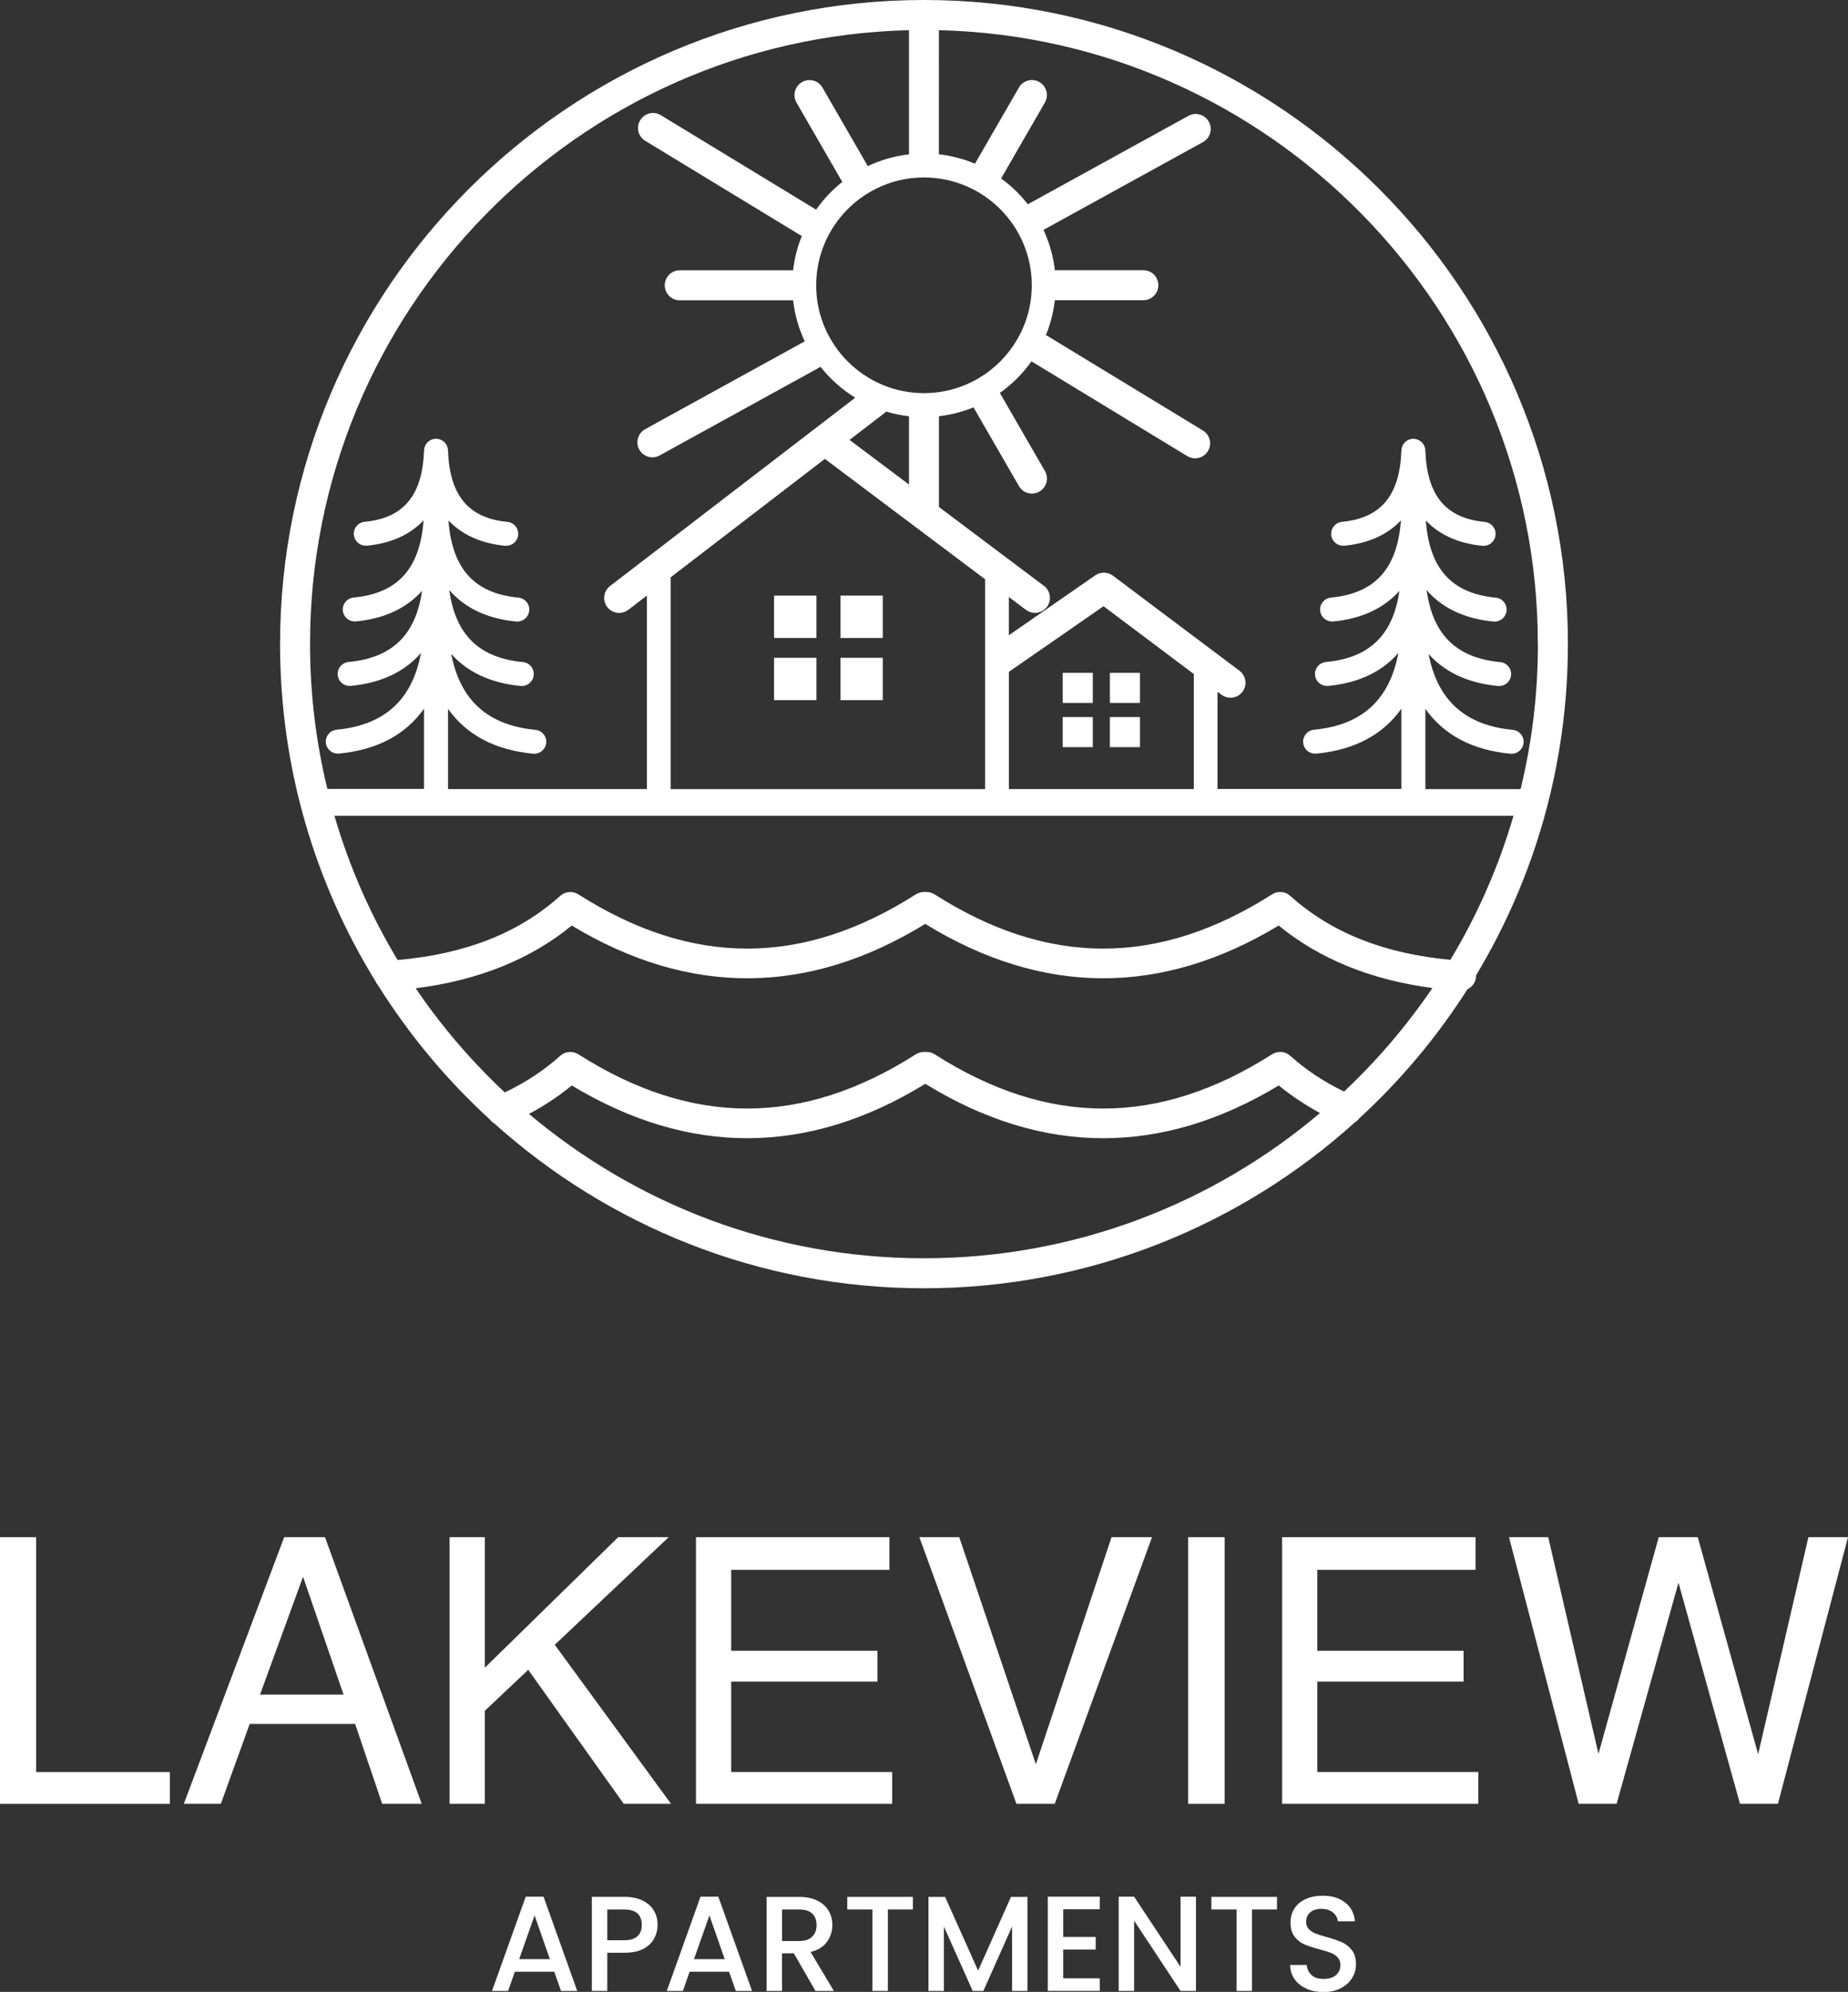 <?xml version="1.0" encoding="UTF-8"?>
<svg id="Layer_1" xmlns="http://www.w3.org/2000/svg" viewBox="0 0 473.45 510.17">
  <rect x="0" y="0" width="473.45" height="510.17" fill="#333333" stroke="none"/>
  <defs>
    <style>
      .cls-1 {
        fill: #fff;
      }
    </style>
  </defs>
  <g>
    <path class="cls-1" d="M401.7,164.98C401.7,74.01,327.69,0,236.72,0S71.75,74.01,71.75,164.98c0,31.67,8.98,61.27,24.5,86.42.16.38.37.72.64,1.02,7.96,12.68,17.58,24.2,28.57,34.26.31.42.69.76,1.13,1.02,29.23,26.25,67.84,42.25,110.13,42.25s81.11-16.08,110.36-42.46c.44-.26.83-.61,1.14-1.04,10.62-9.75,19.96-20.88,27.74-33.09,1.22-.58,2.1-1.77,2.19-3.2,0-.11,0-.21-.01-.32,14.94-24.81,23.55-53.85,23.55-84.86ZM85.69,208.94h302.06c-3.81,13.08-9.28,25.45-16.16,36.89-17.1-1.6-30.56-6.97-41.05-16.39-1.28-1.15-3.18-1.31-4.63-.38-29.13,18.53-57.41,18.53-86.48,0-.62-.39-1.33-.6-2.07-.6h-.65c-.73,0-1.45.21-2.07.6-29.06,18.53-57.35,18.53-86.47,0-1.45-.92-3.35-.77-4.63.38-10.61,9.53-24.27,14.91-41.67,16.44-6.9-11.45-12.37-23.84-16.19-36.94ZM171.82,147.86l39.51-30.33,41.05,30.83v53.74h-80.56v-54.23ZM209.1,73.07c0-15.23,12.39-27.62,27.62-27.62s27.62,12.39,27.62,27.62-12.39,27.62-27.62,27.62-27.62-12.39-27.62-27.62ZM227.02,105.41c1.89.57,3.85.97,5.86,1.2v17.49l-15.23-11.43,8.98-6.9c.14-.11.26-.24.38-.36ZM282.73,155.27l23.12,17.36v29.46h-47.38v-30.04c.07-.04.14-.07.21-.12l24.05-16.67ZM394.01,164.98c0,12.78-1.54,25.21-4.44,37.12h-24.39v-20.55c4.7,6.66,12.02,10.57,21.8,11.5.1,0,.2.01.29.01,1.57,0,2.91-1.19,3.06-2.78.16-1.69-1.08-3.19-2.77-3.35-12.18-1.16-19.28-7.55-21.57-19.44,4.94,5.55,11.71,7.63,17.79,8.21.1,0,.2.01.29.01,1.57,0,2.91-1.19,3.06-2.78.16-1.69-1.08-3.19-2.77-3.35-11.21-1.06-17.29-6.97-18.86-18.44,4.71,5.46,11.26,7.49,17.13,8.05.1,0,.2.01.29.01,1.57,0,2.91-1.19,3.06-2.78.16-1.69-1.08-3.19-2.77-3.35-11.28-1.07-17-7.37-17.92-19.76,4.1,4.33,9.57,6.01,14.51,6.48.1,0,.2.01.29.01,1.57,0,2.91-1.19,3.06-2.78.16-1.69-1.08-3.19-2.77-3.35-9.99-.95-14.82-6.77-15.21-18.32,0-.07-.02-.13-.03-.2-.01-.11-.02-.22-.04-.33-.02-.08-.04-.16-.07-.25-.04-.12-.07-.24-.12-.35-.02-.05-.05-.11-.08-.16-.07-.14-.14-.27-.23-.39-.02-.02-.03-.04-.05-.06-.34-.46-.81-.81-1.35-1.02,0,0-.02,0-.03-.01-.16-.06-.33-.11-.51-.14-.06-.01-.12-.02-.18-.02-.09-.01-.18-.03-.28-.04-.04,0-.07,0-.11,0-.03,0-.07,0-.1,0-.08,0-.16.02-.24.03-.08,0-.17.02-.25.03-.13.03-.25.06-.37.1-.07.02-.14.04-.2.07-.12.05-.23.11-.34.17-.06.04-.12.07-.18.11-.1.07-.19.14-.28.22-.06.05-.12.1-.18.16-.08.08-.15.16-.22.24-.06.07-.12.14-.17.22-.06.08-.1.17-.15.26-.05.09-.09.17-.13.26-.04.09-.07.19-.1.28-.03.1-.06.19-.08.29-.02.1-.03.21-.04.31,0,.07-.03.13-.03.2-.39,11.55-5.22,17.37-15.21,18.32-1.69.16-2.93,1.66-2.77,3.35.15,1.59,1.49,2.78,3.06,2.78.1,0,.2,0,.29-.01,4.94-.47,10.41-2.14,14.51-6.48-.92,12.38-6.64,18.69-17.92,19.76-1.69.16-2.93,1.66-2.77,3.35.15,1.59,1.49,2.78,3.06,2.78.1,0,.2,0,.29-.01,5.79-.55,12.25-2.54,16.95-7.84-1.62,11.34-7.69,17.18-18.84,18.23-1.69.16-2.93,1.66-2.77,3.35.15,1.59,1.49,2.78,3.06,2.78.1,0,.2,0,.29-.01,6.16-.58,13.03-2.71,17.99-8.43-2.25,12.02-9.36,18.49-21.61,19.65-1.69.16-2.93,1.66-2.77,3.35.15,1.59,1.49,2.78,3.06,2.78.1,0,.2,0,.29-.01,9.78-.93,17.1-4.84,21.8-11.5v20.55h-47.1v-24.89l1.02.76c.69.52,1.5.77,2.3.77,1.17,0,2.32-.53,3.08-1.53,1.27-1.7.93-4.11-.76-5.38l-32.45-24.37s-.07-.04-.1-.06c-.13-.09-.27-.17-.41-.25-.09-.05-.17-.09-.26-.13-.13-.06-.27-.1-.4-.14-.11-.03-.21-.07-.32-.09-.13-.03-.26-.04-.39-.06-.12-.01-.23-.03-.35-.03-.13,0-.25,0-.37.02-.12,0-.24.02-.36.04-.12.02-.23.05-.34.08-.13.04-.26.07-.39.12-.09.04-.19.08-.28.13-.14.07-.28.14-.42.23-.03.02-.07.03-.1.06l-22.16,15.36v-9.8l4.38,3.29c.69.52,1.5.77,2.3.77,1.17,0,2.32-.53,3.08-1.53,1.27-1.7.93-4.11-.76-5.38l-26.91-20.21s0-.05,0-.07v-23.18c3.1-.35,6.07-1.13,8.86-2.26l11.64,20.16c.71,1.23,2,1.92,3.33,1.92.65,0,1.31-.17,1.92-.52,1.84-1.06,2.47-3.41,1.41-5.25l-11.55-20.01c3.14-2.22,5.89-4.96,8.11-8.1.05.03.09.07.14.1l39.78,24.19c.62.38,1.31.56,1.99.56,1.3,0,2.56-.66,3.29-1.85,1.1-1.81.53-4.18-1.29-5.28l-39.78-24.19c-.15-.09-.3-.15-.45-.22,1.16-2.82,1.94-5.82,2.3-8.96h22.67c2.12,0,3.84-1.72,3.84-3.84s-1.72-3.84-3.84-3.84h-22.67c-.42-3.65-1.42-7.13-2.91-10.34.02,0,.04-.01.06-.02l40.79-22.45c1.86-1.02,2.54-3.36,1.51-5.22-1.02-1.86-3.36-2.54-5.22-1.51l-40.79,22.45c-.12.07-.23.15-.34.23-1.97-2.53-4.28-4.76-6.87-6.64l11.22-19.44c1.06-1.84.43-4.19-1.41-5.25-1.84-1.06-4.19-.43-5.25,1.41l-11.26,19.5c-2.9-1.22-6-2.05-9.24-2.41V7.73c84.96,2.05,153.45,71.8,153.45,157.24ZM232.88,7.73v31.8c-3.74.43-7.29,1.46-10.56,3.01l-11.6-20.1c-1.06-1.84-3.41-2.47-5.25-1.41-1.84,1.06-2.47,3.41-1.41,5.25l11.73,20.32c-2.56,2.03-4.82,4.42-6.7,7.1,0,0,0,0-.01-.01l-39.78-24.19c-1.82-1.11-4.18-.53-5.28,1.29-1.1,1.81-.53,4.18,1.29,5.28l39.78,24.19c.11.07.23.1.35.15-1.13,2.78-1.9,5.73-2.25,8.82h-29.04c-2.12,0-3.84,1.72-3.84,3.84s1.72,3.84,3.84,3.84h29.04c.42,3.72,1.45,7.26,2.99,10.52-.03.02-.07.02-.1.04l-40.79,22.45c-1.86,1.02-2.54,3.36-1.51,5.22.7,1.27,2.01,1.99,3.37,1.99.63,0,1.26-.15,1.85-.48l40.79-22.45c.15-.08.28-.19.41-.28,2.47,3.14,5.49,5.84,8.91,7.94l-62.82,48.23c-1.68,1.29-2,3.7-.71,5.39.76.99,1.9,1.5,3.05,1.5.82,0,1.64-.26,2.34-.79l4.77-3.66v49.56h-50.95v-20.55c4.7,6.66,12.02,10.57,21.8,11.5.1,0,.2.01.29.01,1.57,0,2.91-1.19,3.06-2.78.16-1.69-1.08-3.19-2.77-3.35-12.18-1.16-19.28-7.55-21.57-19.44,4.94,5.55,11.71,7.63,17.79,8.21.1,0,.2.01.29.01,1.57,0,2.91-1.19,3.06-2.78.16-1.69-1.08-3.19-2.77-3.35-11.21-1.06-17.29-6.97-18.86-18.44,4.71,5.46,11.26,7.49,17.13,8.05.1,0,.2.01.29.01,1.57,0,2.91-1.19,3.06-2.78.16-1.69-1.08-3.19-2.77-3.35-11.28-1.07-17-7.37-17.92-19.76,4.1,4.33,9.57,6.01,14.51,6.48.1,0,.2.01.29.01,1.57,0,2.91-1.19,3.06-2.78.16-1.69-1.08-3.19-2.77-3.35-9.99-.95-14.82-6.77-15.21-18.32,0-.07-.02-.13-.03-.2-.01-.11-.02-.22-.04-.33-.02-.08-.04-.16-.07-.25-.04-.12-.07-.24-.12-.35-.02-.05-.05-.11-.08-.16-.07-.14-.14-.27-.23-.39-.02-.02-.03-.04-.05-.06-.34-.46-.81-.81-1.35-1.02,0,0-.02,0-.03-.01-.16-.06-.33-.11-.51-.14-.06-.01-.12-.02-.18-.02-.09-.01-.18-.03-.28-.04-.04,0-.07,0-.11,0-.03,0-.07,0-.1,0-.08,0-.16.02-.24.03-.08,0-.17.02-.25.03-.13.03-.25.06-.37.1-.07.02-.14.04-.2.07-.12.05-.23.11-.34.17-.06.04-.12.07-.18.11-.1.07-.19.14-.28.22-.06.05-.12.1-.18.16-.08.08-.15.16-.22.24-.06.07-.12.14-.17.22-.06.08-.1.17-.15.26-.05.09-.09.17-.13.26-.04.09-.07.19-.1.28-.03.1-.06.19-.08.29-.02.1-.03.21-.04.31,0,.07-.03.13-.03.2-.39,11.55-5.22,17.37-15.21,18.32-1.69.16-2.93,1.66-2.77,3.35.15,1.59,1.49,2.78,3.06,2.78.1,0,.2,0,.29-.01,4.94-.47,10.41-2.14,14.51-6.48-.92,12.38-6.64,18.69-17.92,19.76-1.69.16-2.93,1.66-2.77,3.35.15,1.59,1.49,2.78,3.06,2.78.1,0,.2,0,.29-.01,5.79-.55,12.25-2.54,16.95-7.84-1.62,11.34-7.69,17.18-18.84,18.23-1.69.16-2.93,1.66-2.77,3.35.15,1.59,1.49,2.78,3.06,2.78.1,0,.2,0,.29-.01,6.16-.58,13.03-2.71,17.99-8.43-2.25,12.02-9.36,18.49-21.61,19.65-1.69.16-2.93,1.66-2.77,3.35.15,1.59,1.49,2.78,3.06,2.78.1,0,.2,0,.29-.01,9.78-.93,17.1-4.84,21.8-11.5v20.55h-24.76c-2.89-11.91-4.44-24.33-4.44-37.12C79.43,79.53,147.92,9.78,232.88,7.73ZM135.53,285.29c3.91-2.08,7.58-4.5,10.96-7.28,30.09,18.15,60.54,18.01,90.57-.42,15.13,9.29,30.36,13.93,45.6,13.93,15.01,0,30.03-4.5,44.95-13.51,3.27,2.68,6.82,5.02,10.57,7.06-27.41,23.19-62.83,37.2-101.46,37.2s-73.82-13.92-101.2-36.98ZM344.34,279.57c-5.05-2.44-9.7-5.49-13.8-9.17-1.28-1.15-3.17-1.31-4.63-.38-29.12,18.53-57.4,18.54-86.46,0-.62-.39-1.33-.6-2.07-.6h-.66c-.73,0-1.45.21-2.07.6-29.07,18.53-57.36,18.53-86.48,0-1.46-.92-3.35-.77-4.63.39-4.2,3.78-9,6.9-14.22,9.38-8.55-8.01-16.22-16.95-22.82-26.67,15.98-2.01,29.4-7.39,39.98-16.07,30.09,18.15,60.54,18.01,90.56-.42,30.03,18.43,60.47,18.57,90.56.42,10.45,8.57,23.66,13.93,39.37,16-6.56,9.67-14.16,18.56-22.64,26.53Z"/>
    <rect class="cls-1" x="198.31" y="152.55" width="10.85" height="10.85"/>
    <rect class="cls-1" x="215.32" y="152.55" width="10.85" height="10.85"/>
    <rect class="cls-1" x="215.32" y="168.47" width="10.85" height="10.85"/>
    <rect class="cls-1" x="198.31" y="168.47" width="10.85" height="10.85"/>
    <rect class="cls-1" x="272.26" y="172.32" width="7.71" height="7.71"/>
    <rect class="cls-1" x="284.35" y="172.32" width="7.71" height="7.71"/>
    <rect class="cls-1" x="284.35" y="183.65" width="7.71" height="7.71"/>
    <rect class="cls-1" x="272.26" y="183.65" width="7.71" height="7.71"/>
  </g>
  <g>
    <path class="cls-1" d="M0,393.7h9.25v60.16h34.26v8.14H0v-68.29Z"/>
    <path class="cls-1" d="M72.8,393.7h10.46l24.78,68.29h-10.13l-6.93-20.46h-27.01l-7.39,20.46h-9.48l25.71-68.29ZM88.01,434.01l-10.37-30.17-11.02,30.17h21.39Z"/>
    <path class="cls-1" d="M115.19,393.7h9.02v33.43l34.17-33.43h12.93l-29.18,27.56,29.78,40.73h-12.11l-24.47-34.32-11.13,10.51v23.8h-9.02v-68.29Z"/>
    <path class="cls-1" d="M178.31,393.7h49.56v8.37h-40.54v20.73h37.47v7.9h-37.47v23.15h41.24v8.14h-50.26v-68.29Z"/>
    <path class="cls-1" d="M245.76,393.7l19.62,58.16,19.39-58.16h10.37l-24.92,68.29h-9.81l-24.87-68.29h10.23Z"/>
    <path class="cls-1" d="M304.4,393.7h9.34v68.29h-9.34v-68.29Z"/>
    <path class="cls-1" d="M328.47,393.7h49.56v8.37h-40.54v20.73h37.47v7.9h-37.47v23.15h41.24v8.14h-50.26v-68.29Z"/>
    <path class="cls-1" d="M396.65,393.7l12.87,55.49,15.44-55.49h10l15.47,55.59,12.88-55.59h10.14l-17.95,68.29h-9.72l-15.76-56.63-15.85,56.63h-9.72l-17.85-68.29h10.04Z"/>
  </g>
  <g>
    <path class="cls-1" d="M141.99,505h-10.09l-1.73,4.92h-4.12l8.63-24.13h4.58l8.63,24.13h-4.16l-1.73-4.92ZM140.88,501.78l-3.92-11.2-3.95,11.2h7.87Z"/>
    <path class="cls-1" d="M167.61,496.47c-.58,1.09-1.5,1.97-2.77,2.65-1.27.68-2.9,1.02-4.89,1.02h-4.37v9.77h-3.95v-24.09h8.32c1.85,0,3.41.32,4.7.95,1.28.64,2.24,1.5,2.88,2.58.64,1.09.95,2.3.95,3.64,0,1.23-.29,2.38-.87,3.47ZM163.31,495.9c.74-.68,1.11-1.65,1.11-2.89,0-2.63-1.49-3.95-4.47-3.95h-4.37v7.87h4.37c1.5,0,2.62-.34,3.36-1.02Z"/>
    <path class="cls-1" d="M186.77,505h-10.09l-1.73,4.92h-4.12l8.63-24.13h4.58l8.63,24.13h-4.16l-1.73-4.92ZM185.67,501.78l-3.92-11.2-3.95,11.2h7.87Z"/>
    <path class="cls-1" d="M208.92,509.92l-5.55-9.64h-3.02v9.64h-3.95v-24.09h8.32c1.85,0,3.41.32,4.7.97,1.28.65,2.24,1.51,2.88,2.6.64,1.09.95,2.3.95,3.64,0,1.57-.46,3-1.37,4.28-.91,1.28-2.32,2.15-4.21,2.62l5.96,9.98h-4.71ZM200.36,497.13h4.37c1.48,0,2.59-.37,3.34-1.11.75-.74,1.13-1.73,1.13-2.98s-.37-2.22-1.11-2.93c-.74-.7-1.86-1.06-3.36-1.06h-4.37v8.08Z"/>
    <path class="cls-1" d="M233.88,485.83v3.22h-6.41v20.87h-3.95v-20.87h-6.45v-3.22h16.81Z"/>
    <path class="cls-1" d="M263.24,485.83v24.09h-3.95v-16.5l-7.35,16.5h-2.74l-7.38-16.5v16.5h-3.95v-24.09h4.26l8.46,18.89,8.42-18.89h4.23Z"/>
    <path class="cls-1" d="M272.39,489.02v7.07h8.32v3.22h-8.32v7.38h9.36v3.22h-13.31v-24.13h13.31v3.22h-9.36Z"/>
    <path class="cls-1" d="M306.4,509.92h-3.95l-11.89-17.99v17.99h-3.95v-24.13h3.95l11.89,17.95v-17.95h3.95v24.13Z"/>
    <path class="cls-1" d="M327.16,485.83v3.22h-6.41v20.87h-3.95v-20.87h-6.45v-3.22h16.81Z"/>
    <path class="cls-1" d="M334.71,509.32c-1.3-.57-2.31-1.37-3.05-2.41s-1.11-2.25-1.11-3.64h4.23c.09,1.04.5,1.89,1.23,2.57s1.75,1.01,3.07,1.01,2.43-.33,3.19-.99,1.14-1.51,1.14-2.55c0-.81-.24-1.47-.71-1.98-.47-.51-1.06-.9-1.77-1.18-.71-.28-1.68-.58-2.93-.9-1.57-.42-2.85-.84-3.83-1.26s-1.82-1.09-2.51-1.99-1.04-2.1-1.04-3.61c0-1.39.35-2.6,1.04-3.64.69-1.04,1.66-1.84,2.91-2.39,1.25-.55,2.69-.83,4.33-.83,2.33,0,4.25.58,5.74,1.75,1.49,1.17,2.32,2.77,2.48,4.8h-4.37c-.07-.88-.49-1.63-1.25-2.25s-1.77-.94-3.02-.94c-1.13,0-2.06.29-2.77.87-.72.58-1.08,1.41-1.08,2.5,0,.74.23,1.35.68,1.82.45.47,1.02.85,1.72,1.13.69.28,1.64.58,2.84.9,1.59.44,2.89.88,3.9,1.32,1.01.44,1.86,1.12,2.57,2.03.7.91,1.06,2.13,1.06,3.66,0,1.22-.33,2.38-.99,3.47s-1.62,1.96-2.88,2.62c-1.26.66-2.74.99-4.45.99-1.62,0-3.07-.28-4.37-.85Z"/>
  </g>
</svg>